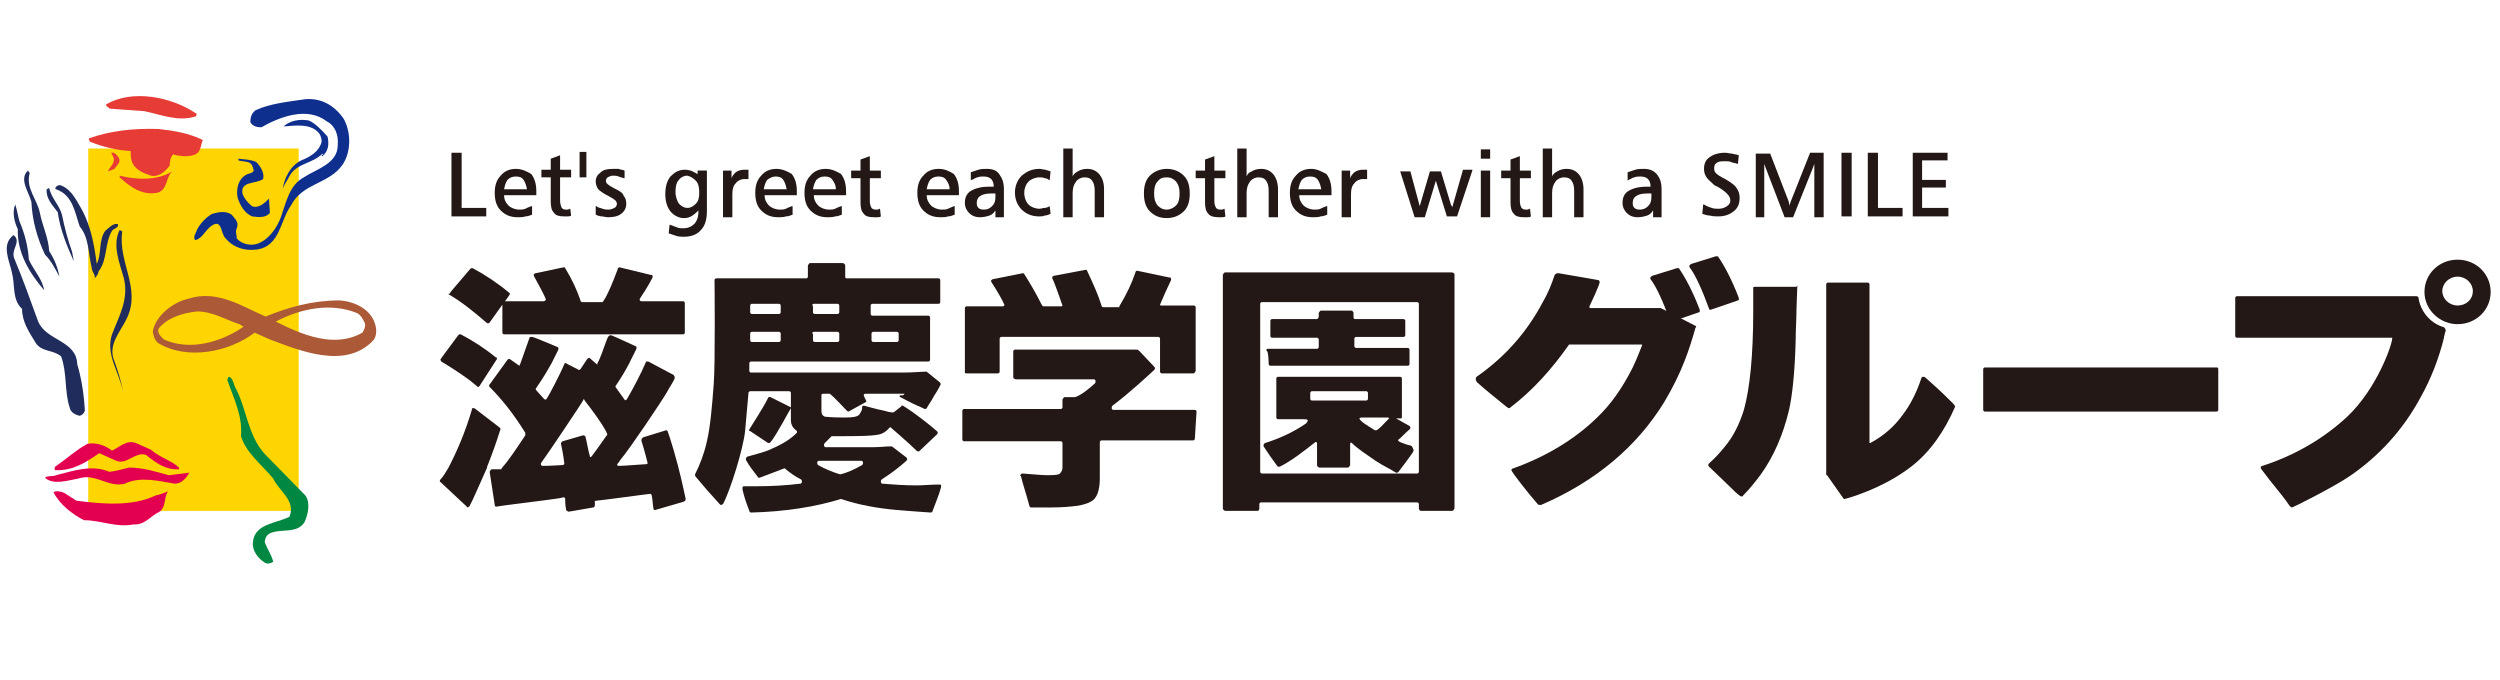 <?xml version="1.0" encoding="utf-8"?>
<!-- Generator: Adobe Illustrator 22.1.0, SVG Export Plug-In . SVG Version: 6.00 Build 0)  -->
<svg version="1.1" id="レイヤー_1" xmlns="http://www.w3.org/2000/svg" xmlns:xlink="http://www.w3.org/1999/xlink" x="0px"
	 y="0px" viewBox="0 0 294.6 80.1" style="enable-background:new 0 0 294.6 80.1;" xml:space="preserve">
<style type="text/css">
	.st0{display:none;}
	.st1{display:inline;fill:#4F362F;}
	.st2{fill:#FFD500;}
	.st3{fill:#E73B36;}
	.st4{fill:#0E2F8E;}
	.st5{fill:#1F2C5C;}
	.st6{fill:#AC5937;}
	.st7{fill:#008742;}
	.st8{fill:#E40050;}
	.st9{fill:#231815;}
</style>
<g class="st0">
	<path class="st1" d="M77.8,26.3V41c0,1.7-0.1,3.1-0.4,3.9c-0.2,1-0.7,1.8-1.2,2.5c-1.1,1.3-2.7,2-4.5,2c-1.4,0-2.8-0.4-4-1.1
		l1.7-2.9c0.8,0.6,1.6,0.8,2.3,0.8c1,0,1.7-0.4,2.1-1.2s0.6-2.1,0.6-4V26.3H77.8z"/>
	<path class="st1" d="M82.1,28.8c0-0.6,0.2-1.1,0.6-1.5s0.9-0.6,1.5-0.6s1.1,0.2,1.5,0.6s0.6,0.9,0.6,1.5s-0.2,1.1-0.6,1.5
		s-0.9,0.6-1.5,0.6s-1.1-0.2-1.5-0.6S82.1,29.4,82.1,28.8z M85.9,34.7V49h-3.3V34.7H85.9z"/>
	<path class="st1" d="M93.4,24.2v15.1l4.6-4.6h4.4l-6.2,6l6.7,8.3h-4.3l-4.7-6l-0.5,0.5V49h-3.3V24.2H93.4z"/>
	<path class="st1" d="M118.6,42.6h-10.2c0.1,1.2,0.5,2.1,1.1,2.8c0.7,0.7,1.5,1,2.6,1c0.8,0,1.5-0.2,2-0.6c0.5-0.4,1.1-1.1,1.8-2.2
		l2.8,1.6c-0.4,0.7-0.9,1.4-1.4,1.9s-1,1-1.5,1.3s-1.1,0.6-1.8,0.7s-1.3,0.2-2.1,0.2c-2.1,0-3.8-0.7-5.1-2.1
		c-1.3-1.4-1.9-3.2-1.9-5.5s0.6-4.1,1.9-5.5s2.9-2.1,5-2.1s3.8,0.7,5,2s1.8,3.2,1.8,5.5L118.6,42.6z M115.2,39.9
		c-0.5-1.8-1.6-2.6-3.3-2.6c-0.4,0-0.8,0.1-1.1,0.2s-0.7,0.3-1,0.5s-0.5,0.5-0.7,0.8s-0.4,0.7-0.5,1.1H115.2z"/>
	<path class="st1" d="M121.7,28.8c0-0.6,0.2-1.1,0.6-1.5s0.9-0.6,1.5-0.6s1.1,0.2,1.5,0.6s0.6,0.9,0.6,1.5s-0.2,1.1-0.6,1.5
		s-0.9,0.6-1.5,0.6s-1.1-0.2-1.5-0.6S121.7,29.4,121.7,28.8z M125.5,34.7V49h-3.3V34.7H125.5z"/>
	<path class="st1" d="M143,26.3V49h-3.4V26.3H143z"/>
	<path class="st1" d="M147.8,34.7h3.3V36c1.2-1.1,2.5-1.7,3.9-1.7c1.7,0,3,0.5,3.9,1.6c0.8,0.9,1.2,2.3,1.2,4.4V49h-3.3v-8
		c0-1.4-0.2-2.4-0.6-2.9c-0.4-0.5-1.1-0.8-2.1-0.8c-1.1,0-1.9,0.4-2.3,1.1c-0.4,0.7-0.7,2-0.7,3.7V49h-3.3L147.8,34.7L147.8,34.7z"
		/>
	<path class="st1" d="M167.7,37.8V49h-3.3V37.8h-1.2v-3.1h1.2v-5.5c0-1.8,0.3-3.1,0.9-3.8c0.9-1,2.1-1.6,3.8-1.6
		c0.6,0,1.3,0.2,2.2,0.5v3.4l-0.3-0.2c-0.7-0.4-1.3-0.5-1.8-0.5c-0.6,0-1,0.2-1.2,0.6s-0.3,1.2-0.3,2.4v4.7h3.6v3.1H167.7z"/>
	<path class="st1" d="M173.7,41.7c0-2.1,0.7-3.8,2.2-5.3s3.3-2.2,5.4-2.2c2.1,0,3.9,0.7,5.4,2.2s2.2,3.2,2.2,5.4
		c0,2.1-0.7,3.9-2.2,5.4c-1.5,1.4-3.3,2.2-5.5,2.2c-2.1,0-3.9-0.7-5.4-2.2C174.4,45.7,173.7,43.9,173.7,41.7z M177.1,41.8
		c0,1.4,0.4,2.6,1.1,3.4c0.8,0.8,1.8,1.3,3.1,1.3s2.3-0.4,3.1-1.2s1.2-1.9,1.2-3.3c0-1.4-0.4-2.5-1.2-3.3s-1.8-1.3-3.1-1.3
		s-2.3,0.4-3.1,1.3S177.1,40.4,177.1,41.8z"/>
	<path class="st1" d="M192.4,34.7h3.3V36c0.6-0.6,1.1-1.1,1.6-1.3s1-0.4,1.7-0.4c0.9,0,1.8,0.3,2.7,0.8l-1.5,3
		c-0.6-0.4-1.2-0.7-1.8-0.7c-1.8,0-2.7,1.4-2.7,4.1V49h-3.3V34.7z"/>
	<path class="st1" d="M204.2,34.7h3.3V36c0.6-0.7,1.2-1.1,1.6-1.3c0.5-0.2,1.1-0.4,1.8-0.4c1.6,0,2.9,0.7,3.8,2.1
		c1-1.4,2.4-2.1,4.2-2.1c3.2,0,4.8,1.9,4.8,5.8V49h-3.3v-8c0-1.4-0.2-2.3-0.5-2.9c-0.3-0.6-0.9-0.9-1.7-0.9c-0.9,0-1.6,0.3-2,1
		s-0.6,1.8-0.6,3.3V49h-3.3v-7.9c0-2.5-0.7-3.8-2.2-3.8c-0.9,0-1.6,0.3-2,1s-0.6,1.8-0.6,3.3V49h-3.3V34.7z"/>
	<path class="st1" d="M238.5,34.7h3.3V49h-3.3v-1.5c-1.4,1.3-2.8,1.9-4.4,1.9c-2,0-3.6-0.7-4.9-2.1c-1.3-1.5-1.9-3.3-1.9-5.4
		c0-2.1,0.6-3.9,1.9-5.3s2.9-2.1,4.8-2.1c1.7,0,3.1,0.7,4.5,2.1L238.5,34.7L238.5,34.7z M230.6,41.8c0,1.4,0.4,2.5,1.1,3.3
		c0.8,0.9,1.7,1.3,2.8,1.3c1.2,0,2.2-0.4,3-1.3c0.8-0.9,1.1-2,1.1-3.3s-0.4-2.4-1.1-3.3c-0.8-0.8-1.7-1.3-2.9-1.3
		c-1.1,0-2.1,0.4-2.8,1.3C231,39.4,230.6,40.5,230.6,41.8z"/>
	<path class="st1" d="M249.9,37.8V49h-3.3V37.8h-1.4v-3.1h1.4v-5.2h3.3v5.2h2.6v3.1H249.9z"/>
	<path class="st1" d="M254.8,28.8c0-0.6,0.2-1.1,0.6-1.5s0.9-0.6,1.5-0.6s1.1,0.2,1.5,0.6s0.6,0.9,0.6,1.5s-0.2,1.1-0.6,1.5
		s-0.9,0.6-1.5,0.6s-1.1-0.2-1.5-0.6S254.8,29.4,254.8,28.8z M258.6,34.7V49h-3.3V34.7H258.6z"/>
	<path class="st1" d="M262.1,41.7c0-2.1,0.7-3.8,2.2-5.3s3.3-2.2,5.4-2.2s3.9,0.7,5.4,2.2s2.2,3.2,2.2,5.4c0,2.1-0.7,3.9-2.2,5.4
		c-1.5,1.4-3.3,2.2-5.5,2.2c-2.1,0-3.9-0.7-5.4-2.2C262.9,45.7,262.1,43.9,262.1,41.7z M265.5,41.8c0,1.4,0.4,2.6,1.1,3.4
		c0.8,0.8,1.8,1.3,3.1,1.3c1.3,0,2.3-0.4,3.1-1.2s1.2-1.9,1.2-3.3c0-1.4-0.4-2.5-1.2-3.3c-0.8-0.8-1.8-1.3-3.1-1.3
		c-1.3,0-2.3,0.4-3.1,1.3S265.5,40.4,265.5,41.8z"/>
	<path class="st1" d="M280.2,34.7h3.3V36c1.2-1.1,2.5-1.7,3.9-1.7c1.7,0,3,0.5,3.9,1.6c0.8,0.9,1.2,2.3,1.2,4.4V49h-3.3v-8
		c0-1.4-0.2-2.4-0.6-2.9s-1.1-0.8-2.1-0.8c-1.1,0-1.9,0.4-2.3,1.1c-0.4,0.7-0.7,2-0.7,3.7V49h-3.3V34.7z"/>
</g>
<g>
	<g>
		<rect x="10.4" y="17.5" class="st2" width="24.8" height="42.7"/>
		<path class="st3" d="M23,13.3c0.3,0.1,0.1,0.3,0.1,0.4C21,14.4,19,13.5,17,13.1l-4.1-0.3c-0.1-0.2-0.4-0.2-0.4-0.5
			C15.6,10.5,20.1,11.4,23,13.3z"/>
		<path class="st3" d="M23.9,16.5c-0.3,0.7-0.2,1.6-1.2,1.8c-0.7,0.2-1.6,0.1-2.3-0.1C20.1,18.5,20,19,20,19.5
			c-0.5,0.7-1.3,1.4-2.2,1.2c-0.9-0.3-2-0.7-2.3-1.8c-0.1-0.4-0.1-0.7-0.1-1.1c-1.7-0.1-3.3-0.5-4.8-1.1c-0.1-0.2-0.2-0.3-0.1-0.4
			c2.5-0.9,5.3-1.2,8.2-1.1C20.5,15.4,22.3,15.7,23.9,16.5z"/>
		<path class="st3" d="M14,18.6c0.3,0.6-0.3,0.9-0.5,1.3l-0.8,0.3c0.3-0.6,1-1.1,0.6-1.8L13.1,18C13.5,17.9,13.8,18.3,14,18.6z"/>
		<g>
			<path class="st4" d="M40.5,14c0.9,1.6,0.9,4-0.2,5.5c-1.6,2.2-4.7,2.1-6,4.7C33,26,33,29,30.3,29.4c-1.4,0.2-2.8-0.2-3.7-1.3
				c-0.6-0.5-0.4-2.2-1.5-1.6c-0.9,0.5-1.2,1.6-2.1,1.8c-0.3-0.4,0.1-0.8,0.2-1.2c0.4-0.8,1.1-1.5,1.8-1.9c0.7-0.2,1.6-0.4,2.3,0.1
				c0.4,0.5,0.9,0.9,0.6,1.6c-0.2,0.4,0,0.7,0,1.2c0.6,0.7,1.7,0.9,2.5,0.6c1.3-0.5,2.2-1.8,2.7-3.1c0.6-1.7,1-3.8,2.7-4.7
				c1.5-1,4-1.6,4-3.8c0.1-1.2-0.3-2.3-1.3-2.8c-2.3-1.8-5.6-0.5-7.7,0.7c-0.5,0-1-0.1-1.3-0.6c0-0.5,0.1-1,0.6-1.4
				c1.7-0.8,3.8-1,5.8-1.3C37.8,11.5,39.4,12.4,40.5,14z"/>
			<path class="st4" d="M38.6,16.1c0.2,0.9,0.1,1.7-0.6,2.3h-0.1c0,0,0-0.2,0.2-0.2l-0.1-0.1c-1.2,1.2-2.9,1.1-3.8,2.5
				c-0.3,0.6-0.7,1.1-0.9,1.7c0.2-1.2,0.8-2.7,2.2-3.4c1-0.4,2.1-1,2.4-2.2c0-0.4-0.1-0.7-0.3-1c-1-1.2-2.8-0.9-4.2-0.8
				c0.8-0.7,1.9-0.9,3-0.7C37.1,14.5,37.9,15.3,38.6,16.1z"/>
			<path class="st4" d="M30.2,19.1c0.5,0.5,1,1.3,0.8,2c-0.8,0.6-2.8,0.2-2.4,1.8c0.2,0.5,0.6,1,1.1,1.4c0.8,0.3,1.5-0.4,2-0.9
				c0,0.5,0.1,1.2,0.1,1.7c-0.5,0.6-1.4,0.5-2.1,0.4c-0.9-0.4-1.4-1.3-1.7-2.2c-0.2-1.1,0.1-2.2,1-2.7c0.3-0.2,0.7-0.1,0.9-0.5
				c-0.1-0.4-0.2-0.9-0.7-1c-0.4-0.1-0.8-0.1-1.1-0.2v-0.2C28.9,18.8,29.6,18.8,30.2,19.1z"/>
		</g>
		<path class="st5" d="M3.5,20.4c-0.5,1.8,0.9,3.1,1.2,4.7C5,26.6,5.7,28,5.8,29.6c0.6,0.9,1,1.9,1.2,3c-0.5-0.9-0.9-1.8-1.7-2.6
			c-0.9-1.9-1.5-4-1.6-6.2c-0.3-1.2-1.5-2.7-0.4-3.7L3.5,20.4z"/>
		<path class="st3" d="M20.3,20.2c-0.8,0.7-0.5,2.1-1.7,2.5c-1.8,0.4-3.3-0.7-4.5-1.8v-0.2C16.1,21.2,18.5,21.3,20.3,20.2z"/>
		<path class="st5" d="M9.7,24.8c1,1.9,1.4,4,1.7,6.3c0.6-1.2,0.2-2.8,1-3.9c0.5-0.4,0.9-0.9,1.5-0.8c0.1,0.5-0.5,0.5-0.7,0.8
			c-0.9,1.5-0.5,3.4-1.6,4.8c0,0.4-0.4,0.7-0.6,1c0.5-0.4-0.2-0.9-0.2-1.5c-0.4-1.6-0.3-3.5-1.4-4.8C8.8,25,8.6,23,6.6,22.3
			l-0.1-0.1c0.1-0.3,0.5-0.5,0.8-0.3C8.5,22.4,9.1,23.8,9.7,24.8z"/>
		<path class="st5" d="M5.8,22.2c0.3,1.2,1.2,2,1.5,3.1c0.3,1.5,0.7,3,1.2,4.4l0.2,1.1C7.9,29,7.1,27.1,6.8,25
			c-0.6-0.8-1.4-1.6-1.3-2.7C5.6,22.3,5.7,22.1,5.8,22.2z"/>
		<path class="st5" d="M2.3,26.1c0.6,1.4,1,2.9,1.1,4.5c0.6,1.3,1.6,2.3,1.8,3.6c-1.7-2-3.2-4.4-3.1-7.2c-0.4-0.8-0.7-2-0.3-2.9
			C2,24.7,2.1,25.4,2.3,26.1z"/>
		<path class="st5" d="M14.4,27.3c-0.5,3.6,2.2,6.6,0.6,10.1c-0.7,1.6-2.4,3.2-1.5,5.2c0.4,1.2,0.8,2.3,1,3.6
			c-0.4-2.3-2.1-4.4-1.3-6.8c0.8-2.1,2-4.1,1.4-6.6c-0.5-1.8-1.4-3.9-0.5-5.7C14.2,27.2,14.4,27.2,14.4,27.3z"/>
		<path class="st5" d="M1.7,30.5c1,2.4,1.9,4.9,2.8,7.4c1,2.3,4.5,2.2,4.6,5c0.5,1.7,0.8,3.6,0.9,5.5c-0.1,0.3-0.3,0.5-0.6,0.6
			c-0.5-0.1-1.1-0.4-1.2-1c-0.6-1.8-0.3-4.2-1-6c-0.9-0.8-2.3-0.5-3-1.6c-0.8-1.3-1.6-2.5-1.6-4c-1.2-1.1-0.8-2.8-1.2-4.3
			c-0.3-1.4-1.3-3.3,0.2-4.4C2.6,28.5,1.2,29.4,1.7,30.5z"/>
		<path class="st6" d="M31.3,37.3c2.7-1.1,5.5-1.9,8.7-1.9c1.7,0.1,3.7,1,4.2,2.8c0.2,0.6,0.2,1.4-0.2,1.9
			c-3.3,3.5-8.7,1.2-12.2-0.1L30,39.2c-3,2.3-8,3.3-11.4,1.2c-0.4-0.4-0.5-0.8-0.6-1.3c0.3-1.9,2.4-3.5,4.2-3.9
			C25.6,34.1,28.5,36.1,31.3,37.3z M42.1,36.9c-3.2-1.3-6.8-0.5-9.6,1c3,1.5,6.9,3.2,10.2,1.3c0.2-0.3,0.4-0.7,0.3-1.1
			C42.8,37.7,42.6,37.2,42.1,36.9z M23.2,36.7c-1.7,0.2-3.4,0.7-4.5,2c-0.2,0.5,0.2,0.9,0.6,1.3c3.1,1.4,6.8,0.3,9.4-1.5l-0.5-0.3
			C26.6,37.7,25.1,36.7,23.2,36.7z"/>
		<path class="st7" d="M27.8,45.8c1.3,2.5,1.4,5.5,3.4,7.7l4.8,4.9c0.6,0.9,0.3,2.2-0.1,3.1c-0.9,1.5-2.9,0.7-4.2,1.4
			c-0.4,0.3-0.5,0.7-0.5,1c0.3,0.8,0.8,1.5,1,2.3c-0.3,0.2-0.7,0.3-1,0.1c-0.8-0.5-1.5-1.4-1.4-2.4c0.2-2.2,2.7-2.2,4.3-3
			c0.8-1.9-1.2-3-1.9-4.5c-1.3-1.6-3.2-3-3.8-5c0.2-2.5-0.9-4.5-1.6-6.6c0-0.2,0.1-0.4,0.2-0.4C27.5,44.6,27.5,45.3,27.8,45.8z"/>
		<path class="st8" d="M17.8,53c1,0.9,2.3,1.2,3.3,2.1v0.2c-1.6,0.1-2.8-0.8-3.9-1.7c-1.3-0.4-2.2,1.2-3.5,0.7l-2-0.9
			c-1.6,1.1-3.1,2.1-5.2,2c-0.1-0.1-0.1-0.3,0-0.4c1.3-0.9,2.5-2,3.8-2.7c1.1-0.2,2.1,0.2,2.9,0.8c0.9-0.4,1.7-1.3,2.8-0.9L17.8,53z
			"/>
		<path class="st8" d="M19.9,56l2.4-0.3C22,56.3,21.4,57,20.6,57c-1.8-0.3-4.1-0.9-5.9,0c-2,0.5-3.4-1.3-5.5-0.6
			c-1.2,0.2-2.9,0.8-3.9-0.1C5.6,56,6.2,56.2,6.6,56c2-0.5,4.2-1.3,6.3-0.4c0.8-0.1,1.5-0.3,2.3-0.5C16.9,55.1,18.4,55.6,19.9,56z"
			/>
		<path class="st8" d="M9,59c3,0.4,6.6,0.7,9.3-0.6c0.5-0.1,1-0.3,1.5-0.5c-0.5,0.7-0.2,1.8-1,2.4c-1.1,0.5-1.7,1.6-3.1,1.5
			c-2,0.4-3.8-0.5-5.8-0.5C8.5,60.6,7,59.4,6.3,58c0.3-0.2,0.9-0.1,1.3,0.1L9,59z"/>
	</g>
	<g>
		<g>
			<polygon class="st9" points="54.4,18 53.2,18 53.2,25.5 57.3,25.5 57.3,24.5 54.4,24.5 			"/>
			<path class="st9" d="M60.8,19.9c-0.8,0-1.4,0.3-1.8,0.8c-0.5,0.5-0.7,1.2-0.7,2c0,0.9,0.2,1.6,0.7,2.1c0.5,0.5,1.1,0.8,2,0.8
				c0.3,0,0.7,0,0.9-0.1c0.3,0,0.5-0.1,0.8-0.2l0,0v-1l-0.1,0c-0.3,0.1-0.5,0.2-0.7,0.3c-0.2,0.1-0.5,0.1-0.7,0.1
				c-0.5,0-1-0.2-1.3-0.5c-0.3-0.3-0.5-0.7-0.5-1.2h3.8v-0.5c0-0.8-0.2-1.5-0.6-2C62.1,20.2,61.5,19.9,60.8,19.9z M60.8,20.8
				c0.4,0,0.7,0.1,0.9,0.4c0.2,0.3,0.3,0.6,0.4,1.1h-2.7c0.1-0.5,0.2-0.8,0.4-1.1C60.1,20.9,60.4,20.8,60.8,20.8z"/>
			<path class="st9" d="M67.2,24.6c-0.1,0-0.2,0.1-0.3,0.1c-0.1,0-0.2,0-0.2,0c-0.3,0-0.4-0.1-0.5-0.2C66.1,24.3,66,24,66,23.6v-2.7
				h1.3v-0.9H66v-1.7l-1.1,0.4v1.3h-1.1v0.9h1.1v2.8c0,0.7,0.1,1.1,0.4,1.4c0.2,0.3,0.6,0.4,1.2,0.4c0.2,0,0.3,0,0.4,0
				c0.1,0,0.3,0,0.4-0.1l0,0L67.2,24.6L67.2,24.6z"/>
			<rect x="68.3" y="17.9" class="st9" width="0.8" height="3"/>
			<path class="st9" d="M72.4,22.2c-0.4-0.2-0.7-0.4-0.8-0.5c-0.1-0.1-0.2-0.2-0.2-0.4c0-0.2,0.1-0.3,0.2-0.4
				c0.2-0.1,0.4-0.2,0.6-0.2c0.2,0,0.5,0,0.7,0.1c0.2,0.1,0.4,0.1,0.6,0.2l0.1,0l0-0.9l0,0c-0.2-0.1-0.5-0.1-0.7-0.2
				c-0.2,0-0.5,0-0.7,0c-0.6,0-1.1,0.1-1.4,0.4c-0.4,0.3-0.6,0.6-0.6,1.1c0,0.3,0.1,0.6,0.3,0.9c0.2,0.2,0.6,0.5,1.2,0.8
				c0.4,0.2,0.7,0.4,0.8,0.5c0.1,0.1,0.2,0.3,0.2,0.4c0,0.2-0.1,0.4-0.3,0.5c-0.2,0.1-0.4,0.2-0.7,0.2c-0.2,0-0.4,0-0.7-0.1
				c-0.2-0.1-0.5-0.1-0.7-0.3l-0.1,0l0,1l0,0c0.2,0.1,0.5,0.2,0.7,0.2c0.2,0,0.5,0.1,0.7,0.1c0.7,0,1.2-0.1,1.6-0.4
				c0.4-0.3,0.6-0.7,0.6-1.2c0-0.4-0.1-0.7-0.3-0.9C73.4,22.7,73,22.5,72.4,22.2z"/>
			<path class="st9" d="M82.5,20.9c-0.2-0.3-0.4-0.5-0.7-0.6c-0.3-0.2-0.7-0.3-1.1-0.3c-0.7,0-1.2,0.3-1.7,0.8
				c-0.4,0.5-0.6,1.2-0.6,2.1c0,0.8,0.2,1.5,0.6,2c0.4,0.5,1,0.8,1.6,0.8c0.4,0,0.7-0.1,1-0.3c0.3-0.2,0.5-0.4,0.7-0.6V25
				c0,0.6-0.2,1.1-0.5,1.4c-0.3,0.3-0.7,0.5-1.3,0.5c-0.2,0-0.5,0-0.7-0.1c-0.3-0.1-0.5-0.2-0.8-0.3l-0.1,0l-0.1,1l0,0
				c0.3,0.1,0.6,0.2,0.9,0.3c0.3,0.1,0.6,0.1,0.9,0.1c0.9,0,1.6-0.3,2-0.8c0.5-0.5,0.7-1.3,0.7-2.2v-4.8h-1.1V20.9z M82,21.3
				c0.3,0.3,0.4,0.8,0.4,1.4c0,0.6-0.1,1-0.4,1.3c-0.3,0.3-0.6,0.5-1,0.5c-0.4,0-0.7-0.2-1-0.5c-0.2-0.3-0.4-0.8-0.4-1.4
				c0-0.6,0.1-1.1,0.4-1.4c0.2-0.3,0.6-0.5,1-0.5C81.4,20.8,81.7,21,82,21.3z"/>
			<path class="st9" d="M88,20C88,20,87.9,20,88,20c-0.2,0-0.2,0-0.3,0c-0.4,0-0.7,0.1-1,0.3c-0.2,0.2-0.4,0.4-0.5,0.7v-0.9h-1v5.5
				h1.1v-2.7c0-0.6,0.1-1,0.4-1.3c0.2-0.3,0.6-0.5,1-0.5c0.1,0,0.1,0,0.2,0c0.1,0,0.1,0,0.2,0l0.1,0l0-1.1l-0.1,0
				C88.1,20,88,20,88,20z"/>
			<path class="st9" d="M91.5,19.9c-0.8,0-1.4,0.3-1.8,0.8c-0.5,0.5-0.7,1.2-0.7,2c0,0.9,0.2,1.6,0.7,2.1c0.5,0.5,1.1,0.8,2,0.8
				c0.3,0,0.7,0,0.9-0.1c0.3,0,0.5-0.1,0.8-0.2l0,0v-1l-0.1,0c-0.3,0.1-0.5,0.2-0.7,0.3c-0.2,0.1-0.5,0.1-0.7,0.1
				c-0.5,0-1-0.2-1.3-0.5c-0.3-0.3-0.5-0.7-0.5-1.2h3.8v-0.5c0-0.8-0.2-1.5-0.6-2C92.8,20.2,92.2,19.9,91.5,19.9z M91.4,20.8
				c0.4,0,0.7,0.1,0.9,0.4c0.2,0.3,0.3,0.6,0.4,1.1h-2.7c0.1-0.5,0.2-0.8,0.4-1.1C90.8,20.9,91.1,20.8,91.4,20.8z"/>
			<path class="st9" d="M97.3,19.9c-0.8,0-1.4,0.3-1.8,0.8c-0.5,0.5-0.7,1.2-0.7,2c0,0.9,0.2,1.6,0.7,2.1c0.5,0.5,1.1,0.8,2,0.8
				c0.3,0,0.7,0,0.9-0.1c0.3,0,0.5-0.1,0.8-0.2l0,0v-1l-0.1,0c-0.3,0.1-0.5,0.2-0.7,0.3c-0.2,0.1-0.5,0.1-0.7,0.1
				c-0.5,0-1-0.2-1.3-0.5c-0.3-0.3-0.5-0.7-0.5-1.2h3.8v-0.5c0-0.8-0.2-1.5-0.6-2C98.6,20.2,98,19.9,97.3,19.9z M97.2,20.8
				c0.4,0,0.7,0.1,0.9,0.4c0.2,0.3,0.4,0.6,0.4,1.1h-2.7c0.1-0.5,0.2-0.8,0.4-1.1C96.5,20.9,96.8,20.8,97.2,20.8z"/>
			<path class="st9" d="M103.7,24.6c-0.1,0-0.2,0.1-0.3,0.1c-0.1,0-0.2,0-0.2,0c-0.3,0-0.4-0.1-0.5-0.2c-0.1-0.2-0.2-0.4-0.2-0.8
				v-2.7h1.3v-0.9h-1.3v-1.7l-1.1,0.4v1.3h-1.1v0.9h1.1v2.8c0,0.7,0.1,1.1,0.4,1.4c0.2,0.3,0.6,0.4,1.2,0.4c0.2,0,0.3,0,0.4,0
				c0.1,0,0.3,0,0.4-0.1l0,0L103.7,24.6L103.7,24.6z"/>
			<path class="st9" d="M110.6,19.9c-0.8,0-1.4,0.3-1.8,0.8c-0.5,0.5-0.7,1.2-0.7,2c0,0.9,0.2,1.6,0.7,2.1c0.5,0.5,1.1,0.8,2,0.8
				c0.3,0,0.7,0,0.9-0.1c0.3,0,0.5-0.1,0.8-0.2l0,0v-1l-0.1,0c-0.2,0.1-0.5,0.2-0.7,0.3c-0.2,0.1-0.5,0.1-0.7,0.1
				c-0.5,0-1-0.2-1.3-0.5c-0.3-0.3-0.5-0.7-0.5-1.2h3.8v-0.5c0-0.8-0.2-1.5-0.6-2C111.9,20.2,111.4,19.9,110.6,19.9z M110.6,20.8
				c0.4,0,0.7,0.1,0.9,0.4c0.2,0.3,0.4,0.6,0.4,1.1h-2.7c0.1-0.5,0.2-0.8,0.4-1.1C109.9,20.9,110.2,20.8,110.6,20.8z"/>
			<path class="st9" d="M116.3,19.9c-0.3,0-0.7,0-1,0.1c-0.3,0.1-0.6,0.2-0.9,0.3l0,0l0,0.9l0.1,0c0.3-0.1,0.5-0.3,0.7-0.3
				c0.2-0.1,0.5-0.1,0.7-0.1c0.4,0,0.7,0.1,0.9,0.3c0.2,0.2,0.3,0.5,0.3,0.9v0h-0.6c-0.9,0-1.6,0.2-2.1,0.5
				c-0.5,0.3-0.7,0.8-0.7,1.4c0,0.5,0.2,0.9,0.5,1.2c0.3,0.3,0.7,0.5,1.3,0.5c0.4,0,0.8-0.1,1.1-0.2c0.3-0.1,0.5-0.3,0.7-0.6v0.8h1
				v-3.3c0-0.8-0.2-1.3-0.5-1.7C117.5,20.1,117,19.9,116.3,19.9z M117.3,22.9v0.3c0,0.5-0.1,0.8-0.4,1.1c-0.3,0.3-0.6,0.4-1,0.4
				c-0.3,0-0.5-0.1-0.6-0.2c-0.2-0.2-0.2-0.4-0.2-0.6c0-0.3,0.1-0.6,0.4-0.8c0.3-0.2,0.7-0.3,1.3-0.3H117.3z"/>
			<path class="st9" d="M123.7,24.3c-0.2,0.1-0.4,0.2-0.6,0.2c-0.2,0-0.4,0.1-0.6,0.1c-0.5,0-1-0.2-1.3-0.5
				c-0.3-0.3-0.5-0.8-0.5-1.4c0-0.5,0.2-1,0.5-1.3c0.3-0.3,0.8-0.5,1.3-0.5c0.2,0,0.4,0,0.6,0.1c0.2,0,0.4,0.1,0.5,0.2l0.1,0l0.1-1
				l0,0c-0.2-0.1-0.4-0.1-0.6-0.2c-0.2,0-0.5-0.1-0.7-0.1c-0.9,0-1.5,0.3-2.1,0.8c-0.5,0.5-0.8,1.2-0.8,2c0,0.8,0.3,1.5,0.8,2
				c0.5,0.5,1.2,0.8,2,0.8c0.3,0,0.5,0,0.7-0.1c0.2,0,0.5-0.1,0.7-0.2l0,0L123.7,24.3L123.7,24.3z"/>
			<path class="st9" d="M128.1,19.9c-0.4,0-0.8,0.1-1.1,0.3c-0.2,0.1-0.5,0.3-0.6,0.6v-3.3h-1.1v8.1h1.1v-2.8c0-0.6,0.1-1,0.4-1.4
				c0.2-0.3,0.6-0.5,1-0.5c0.4,0,0.7,0.1,0.9,0.4c0.2,0.3,0.3,0.6,0.3,1.2v3.1h1.1v-3.3c0-0.8-0.2-1.3-0.5-1.7
				C129.2,20.1,128.7,19.9,128.1,19.9z"/>
			<path class="st9" d="M137.5,19.9c-0.8,0-1.5,0.3-2,0.8c-0.5,0.5-0.7,1.2-0.7,2.1c0,0.9,0.2,1.6,0.7,2.1c0.5,0.5,1.1,0.8,2,0.8
				c0.8,0,1.5-0.3,2-0.8c0.5-0.5,0.7-1.2,0.7-2.1c0-0.9-0.2-1.6-0.7-2.1C139,20.2,138.3,19.9,137.5,19.9z M138.6,24.2
				c-0.3,0.3-0.7,0.5-1.1,0.5c-0.5,0-0.8-0.2-1.1-0.5c-0.3-0.4-0.4-0.8-0.4-1.4c0-0.6,0.1-1.1,0.4-1.4c0.3-0.4,0.6-0.5,1.1-0.5
				c0.5,0,0.8,0.2,1.1,0.5c0.3,0.4,0.4,0.8,0.4,1.4C139,23.4,138.9,23.9,138.6,24.2z"/>
			<path class="st9" d="M144.3,24.6c-0.1,0-0.2,0.1-0.3,0.1c-0.1,0-0.2,0-0.2,0c-0.3,0-0.4-0.1-0.5-0.2c-0.1-0.2-0.2-0.4-0.2-0.8
				v-2.7h1.3v-0.9h-1.3v-1.7l-1.1,0.4v1.3h-1.1v0.9h1.1v2.8c0,0.7,0.1,1.1,0.4,1.4c0.2,0.3,0.7,0.4,1.2,0.4c0.1,0,0.3,0,0.4,0
				c0.1,0,0.3,0,0.4-0.1l0,0L144.3,24.6L144.3,24.6z"/>
			<path class="st9" d="M148.6,19.9c-0.4,0-0.8,0.1-1.1,0.3c-0.3,0.1-0.5,0.3-0.6,0.6v-3.3h-1.1v8.1h1.1v-2.8c0-0.6,0.1-1,0.4-1.4
				c0.2-0.3,0.6-0.5,1-0.5c0.4,0,0.7,0.1,0.9,0.4c0.2,0.3,0.3,0.6,0.3,1.2v3.1h1.1v-3.3c0-0.7-0.2-1.3-0.5-1.7
				C149.7,20.1,149.2,19.9,148.6,19.9z"/>
			<path class="st9" d="M154.5,19.9c-0.8,0-1.4,0.3-1.8,0.8c-0.5,0.5-0.7,1.2-0.7,2c0,0.9,0.2,1.6,0.7,2.1c0.5,0.5,1.1,0.8,2,0.8
				c0.3,0,0.7,0,0.9-0.1c0.3,0,0.5-0.1,0.8-0.2l0,0v-1l-0.1,0c-0.3,0.1-0.5,0.2-0.7,0.3c-0.2,0.1-0.5,0.1-0.7,0.1
				c-0.5,0-1-0.2-1.3-0.5c-0.3-0.3-0.5-0.7-0.5-1.2h3.8v-0.5c0-0.8-0.2-1.5-0.6-2C155.7,20.2,155.2,19.9,154.5,19.9z M154.4,20.8
				c0.4,0,0.7,0.1,0.9,0.4c0.2,0.3,0.3,0.6,0.4,1.1H153c0.1-0.5,0.2-0.8,0.4-1.1C153.7,20.9,154,20.8,154.4,20.8z"/>
			<path class="st9" d="M160.9,20c0,0-0.1,0-0.1,0c-0.1,0-0.1,0-0.2,0c-0.4,0-0.7,0.1-1,0.3c-0.2,0.2-0.4,0.4-0.5,0.7v-0.9h-1v5.5
				h1.1v-2.7c0-0.6,0.1-1,0.4-1.3c0.2-0.3,0.6-0.5,1-0.5c0.1,0,0.1,0,0.2,0c0.1,0,0.1,0,0.2,0l0.1,0l0-1.1l-0.1,0
				C161,20,160.9,20,160.9,20z"/>
			<path class="st9" d="M171.2,24.2c0,0.1,0,0.1-0.1,0.2c0,0,0,0,0,0c0-0.1,0-0.2-0.1-0.2l-1.2-4l0,0h-0.7v0l0,0h-0.6l-1.2,4.1
				c0,0,0,0.1,0,0.2c0,0,0,0.1,0,0.1l0-0.1c0-0.1,0-0.1,0-0.2l-1.1-4.1h-1.2l1.7,5.4l0,0h1.2l1.3-4.3c0,0,0-0.1,0-0.2
				c0,0.1,0,0.1,0,0.2l1.3,4.2l0,0h1.2l1.8-5.4l0-0.1h-1.1L171.2,24.2z"/>
			<rect x="174.5" y="20.1" class="st9" width="1.1" height="5.5"/>
			<rect x="174.5" y="17.6" class="st9" width="1.1" height="1.1"/>
			<path class="st9" d="M180.3,24.6c-0.1,0-0.2,0.1-0.3,0.1c-0.1,0-0.2,0-0.2,0c-0.3,0-0.4-0.1-0.5-0.2c-0.1-0.2-0.2-0.4-0.2-0.8
				v-2.7h1.3v-0.9h-1.3v-1.7l-1.1,0.4v1.3h-1.1v0.9h1.1v2.8c0,0.7,0.1,1.1,0.4,1.4c0.2,0.3,0.6,0.4,1.2,0.4c0.2,0,0.3,0,0.4,0
				c0.1,0,0.3,0,0.4-0.1l0,0L180.3,24.6L180.3,24.6z"/>
			<path class="st9" d="M184.6,19.9c-0.4,0-0.8,0.1-1.1,0.3c-0.2,0.1-0.5,0.3-0.6,0.6v-3.3h-1.1v8.1h1.1v-2.8c0-0.6,0.1-1,0.4-1.4
				c0.2-0.3,0.6-0.5,1-0.5c0.4,0,0.7,0.1,0.9,0.4c0.2,0.3,0.3,0.6,0.3,1.2v3.1h1.1v-3.3c0-0.7-0.2-1.3-0.5-1.7
				C185.7,20.1,185.2,19.9,184.6,19.9z"/>
			<path class="st9" d="M193.7,19.9c-0.3,0-0.7,0-1,0.1c-0.3,0.1-0.6,0.2-0.9,0.3l0,0l0,1l0.1-0.1c0.3-0.1,0.5-0.3,0.7-0.3
				c0.2-0.1,0.5-0.1,0.7-0.1c0.4,0,0.7,0.1,0.9,0.3c0.2,0.2,0.3,0.5,0.3,0.9v0H194c-0.9,0-1.6,0.2-2.1,0.5c-0.5,0.3-0.7,0.8-0.7,1.4
				c0,0.5,0.2,0.9,0.5,1.2c0.3,0.3,0.7,0.5,1.3,0.5c0.4,0,0.8-0.1,1.1-0.2c0.3-0.1,0.5-0.3,0.7-0.6v0.8h1v-3.3
				c0-0.8-0.2-1.3-0.5-1.7C194.9,20.1,194.4,19.9,193.7,19.9z M194.6,22.9v0.3c0,0.5-0.1,0.8-0.4,1.1c-0.3,0.3-0.6,0.4-1,0.4
				c-0.3,0-0.5-0.1-0.6-0.2c-0.2-0.2-0.2-0.4-0.2-0.6c0-0.3,0.1-0.6,0.4-0.8c0.3-0.2,0.7-0.3,1.3-0.3H194.6z"/>
			<path class="st9" d="M203.3,21.1c-0.6-0.3-0.9-0.5-1.1-0.7c-0.2-0.2-0.2-0.4-0.2-0.6c0-0.3,0.1-0.5,0.3-0.6
				c0.2-0.2,0.6-0.2,1-0.2c0.3,0,0.5,0,0.7,0.1c0.2,0.1,0.5,0.1,0.7,0.2l0.1,0l0.1-1l0,0c-0.2-0.1-0.5-0.1-0.8-0.2
				c-0.3,0-0.5-0.1-0.8-0.1c-0.8,0-1.4,0.2-1.8,0.5c-0.5,0.3-0.7,0.8-0.7,1.4c0,0.4,0.1,0.7,0.3,1c0.2,0.3,0.6,0.6,0.9,0.9
				c0.1,0.1,0.2,0.1,0.4,0.2c1,0.6,1.5,1.1,1.5,1.6c0,0.3-0.1,0.5-0.4,0.7c-0.3,0.2-0.6,0.3-1,0.3c-0.3,0-0.5,0-0.8-0.1
				c-0.3-0.1-0.6-0.2-0.9-0.4l-0.1,0l-0.1,1.1l0,0c0.3,0.1,0.6,0.2,0.9,0.2c0.3,0.1,0.7,0.1,1,0.1c0.7,0,1.3-0.2,1.8-0.6
				c0.5-0.4,0.7-0.9,0.7-1.6c0-0.4-0.1-0.8-0.4-1.2C204.5,21.9,204,21.5,203.3,21.1z"/>
			<path class="st9" d="M211,23.8c0,0.1-0.1,0.2-0.1,0.4c0,0,0,0.1,0,0.1c0,0,0,0,0,0c0-0.1-0.1-0.3-0.1-0.5l-2.2-5.7l0,0h-1.7v7.5
				h1v-5.8c0,0,0-0.1,0-0.2l0-0.2c0,0,0-0.1,0-0.1c0,0.1,0.1,0.2,0.1,0.3l2.3,6l0,0h1l2.4-6c0-0.1,0.1-0.2,0.1-0.3
				c0,0.1,0,0.3,0,0.4v5.9h1.1V18h-1.6L211,23.8z"/>
			<rect x="217" y="18" class="st9" width="1.2" height="7.5"/>
			<polygon class="st9" points="221.3,18 220.1,18 220.1,25.5 224.2,25.5 224.2,24.5 221.3,24.5 			"/>
			<polygon class="st9" points="226.5,24.5 226.5,22.1 229.3,22.1 229.3,21.2 226.5,21.2 226.5,18.9 229.5,18.9 229.5,18 225.4,18 
				225.4,25.5 229.6,25.5 229.6,24.5 			"/>
		</g>
		<g>
			<g>
				<path class="st9" d="M58.9,50.4l-3-2.3c0,0-0.1,0-0.1,0c0,0,0,0-0.1,0c-0.1,0-0.1,0.1-0.1,0.2c-0.8,2.7-1.8,5-2.8,6.9
					c-0.3,0.5-0.6,1-0.9,1.3c-0.1,0.1-0.1,0.3,0,0.3l3.1,2.9c0,0,0.1,0.1,0.1,0.1l0,0c0.1,0,0.1-0.1,0.2-0.1l0.4-0.8
					c0.4-0.9,1-2.2,1.7-3.8l0-0.1c0.6-1.5,1.1-2.9,1.5-4.2C59,50.6,59,50.5,58.9,50.4z"/>
				<path class="st9" d="M52,42.6c1,0.6,2.1,1.3,3.2,2.1c0.3,0.2,0.6,0.5,1,0.8c0,0,0.1,0.1,0.1,0.1h0c0.1,0,0.1,0,0.2-0.1l2-3.1
					c0.1-0.1,0.1-0.3-0.1-0.3c-1.2-1-2.6-1.9-4.1-2.7c0,0-0.1,0-0.1,0c-0.1,0-0.1,0-0.2,0.1L52,42.2c0,0.1-0.1,0.1-0.1,0.2
					C51.9,42.5,52,42.5,52,42.6z"/>
				<path class="st9" d="M80.8,58.8c-0.3-1.4-0.7-3.3-1.4-5.7c-0.2-0.6-0.4-1.4-0.7-2.2c0-0.1-0.1-0.2-0.2-0.2c0,0,0,0,0,0l-2.6,0.8
					c-0.1,0-0.4,0.2-0.3,0.5l0,0c0.3,0.9,0.7,2.5,0.7,2.5s0.1,0.2-0.2,0.2c-0.2,0-2.6,0.2-3.1,0.2c-0.5,0-0.2-0.3-0.1-0.4l0.2-0.3
					c1.1-1.3,4.8-6.8,5.5-8c0.3-0.6,0.7-1.1,0.9-1.6c0-0.1,0-0.1,0-0.2c0-0.1-0.1-0.1-0.1-0.2l-3-1.6c0,0,0,0-0.1,0c0,0,0,0-0.1,0
					c-0.1,0-0.1,0.1-0.1,0.1c-0.6,1.4-1.4,2.9-2.2,4.3c-0.2,0.3-0.3,0.1-0.3,0.1s-0.7-1-1-1.4c-0.1-0.1-0.1-0.2,0-0.3
					c0.6-0.9,1.3-2,1.9-3.3l0.5-1c0-0.1,0-0.1,0-0.2c0-0.1-0.1-0.1-0.1-0.1c0,0-2.8-1.3-2.9-1.3c-0.2,0-0.3,0.1-0.4,0.3l-0.2,0.5
					c-0.3,0.8-0.6,1.8-1,2.5l0,0.1c0,0,0,0.1-0.1,0c-0.1-0.1-0.6-0.5-0.8-0.7c-0.1-0.1-0.3,0.1-0.3,0.1l-0.8,1.2
					c0,0-0.1,0.1-0.2,0.1c-0.1-0.1-1.4-0.7-1.5-0.8c-0.1-0.1-0.2,0.1-0.2,0.1c-0.4,1-1.9,3.9-2.1,4.1c-0.1,0.2-0.3,0-0.3,0L63.2,46
					c-0.1-0.1-0.1-0.2,0-0.3c0.7-1,1.3-2,1.8-2.9l0.8-1.6c0-0.1,0-0.1,0-0.2c0-0.1-0.1-0.1-0.1-0.1c0,0-2.8-1.2-3-1.2
					c-0.2,0-0.3,0-0.3,0.1c-0.4,1.1-1.1,3.1-1.1,3.1l-0.1,0.2l-1-0.7c0,0-0.1-0.1-0.2-0.1c-0.1,0-0.1,0-0.2,0.1l-2.1,2.9
					c-0.1,0.1-0.1,0.2,0,0.3c1.5,1.5,2.9,3.3,4.2,5.4c0,0.1,0,0.2,0,0.3c-1.2,1.8-2,3-2.8,3.9l0,0.1h-0.1c-0.4,0-0.7,0-1,0
					c-0.1,0-0.1,0-0.2,0.1c0,0.1-0.1,0.1-0.1,0.2l0.6,3.9c0,0.1,0,0.1,0.1,0.2c0,0,0.1,0,0.1,0c0,0,0,0,0,0c0.4-0.1,6.3-0.8,7.5-1
					l0.4-0.1c0,0,0.2,0,0.2,0.2c0,0.2,0,0.7,0.1,1.2c0,0.1,0,0.1,0.1,0.2c0,0,0.2,0.1,0.2,0.1l2.9-0.5c0.1,0,0.2-0.1,0.2-0.3l0-0.3
					c0,0-0.1-0.2,0.2-0.2c0.3,0,6.1-0.8,6.3-0.8c0.2,0,0.2,0.2,0.2,0.2c0.1,0.4,0.1,0.9,0.2,1.5c0,0.1,0,0.1,0.1,0.2
					c0,0,0.1,0,0.1,0c0,0,3.1-0.9,3.1-0.9C80.7,59.1,80.8,59,80.8,58.8z M71.5,51.3c-0.7,1-1.7,2.4-1.8,2.5
					c-0.1,0.1-0.2,0.1-0.2-0.1c-0.1-0.2-0.3-1.4-0.5-2.2c0-0.1-0.1-0.2-0.3-0.2c0,0,0,0,0,0l-2.4,0.7c-0.1,0-0.2,0.2-0.2,0.3
					c0.2,0.8,0.4,2.2,0.4,2.3c0,0.2-0.2,0.2-0.2,0.2s-1.5,0.1-2.4,0.1c0,0-0.3-0.1-0.1-0.4c0.4-0.5,4.9-7.2,4.9-7.3l0.1-0.2l0.1,0.2
					c1,1.3,1.9,2.5,2.5,3.6C71.6,51.2,71.6,51.3,71.5,51.3z"/>
				<path class="st9" d="M52.9,34.7c1.4,0.8,2.9,2,4.4,3.3c0,0,0.1,0.1,0.2,0.1c0,0,0,0,0,0c0.1,0,0.1,0,0.2-0.1l1.5-2.1
					c0,0,0,2.6,0,3.3c0,0.1,0.1,0.2,0.2,0.2c0.3,0,21,0,21.1,0c0.1,0,0.2-0.1,0.2-0.2c0-0.1,0-3.4,0-3.5c0-0.1-0.1-0.2-0.2-0.2
					c-0.2,0-4.9,0-4.9,0s-0.3,0-0.2-0.3c0.2-0.3,1-1.5,1.5-2.5c0-0.1,0-0.2,0-0.2c0-0.1-0.1-0.1-0.2-0.1l-3.7-0.9
					c-0.1,0-0.2,0.1-0.2,0.2c-1.3,3.5-1.8,3.9-1.8,3.9h-2.4c-0.1,0-0.2-0.1-0.2-0.2c-0.4-1.2-1-2.5-1.8-3.8c0-0.1-0.1-0.1-0.2-0.1
					c0,0,0,0,0,0l-3.3,0.7c-0.1,0-0.1,0.1-0.2,0.1c0,0.1,0,0.2,0,0.2c0.5,0.9,1.3,2.4,1.4,2.7c0.1,0.2-0.2,0.3-0.2,0.3l-4.6,0
					l0.3-0.4l0.2-0.3c0.1-0.1,0.1-0.3,0-0.3c-1.3-1.1-2.8-2.1-4.3-2.9c0,0-0.1,0-0.1,0c-0.1,0-0.1,0-0.2,0.1l-2.3,2.7
					c0,0.1-0.1,0.1-0.1,0.2C52.8,34.6,52.8,34.7,52.9,34.7z"/>
			</g>
			<path class="st9" d="M261.4,43.5L261.4,43.5C261.4,43.4,261.4,43.4,261.4,43.5c0-0.2-0.1-0.2-0.2-0.2c-0.2,0-27.1,0-27.3,0
				c-0.1,0-0.2,0.1-0.2,0.2c0,0,0,4.7,0,4.8c0,0.1,0.1,0.2,0.2,0.2c0.1,0,27.1,0,27.3,0c0.1,0,0.2-0.1,0.2-0.2
				C261.4,48.1,261.4,43.5,261.4,43.5z"/>
			<path class="st9" d="M289.6,30.6c-2.2,0-3.9,1.7-3.9,3.8c0,2.1,1.8,3.8,3.9,3.8c2.2,0,3.9-1.7,3.9-3.8
				C293.5,32.3,291.8,30.6,289.6,30.6z M289.6,36c-1,0-1.8-0.8-1.8-1.7c0-0.9,0.8-1.7,1.8-1.7c1,0,1.8,0.8,1.8,1.7
				C291.4,35.3,290.6,36,289.6,36z"/>
			<path class="st9" d="M287.8,38.5c-1.5-0.5-2.6-1.9-2.8-3.4c0-0.1-0.1-0.2-0.3-0.2h-0.4c-0.5,0-20.6,0-20.7,0
				c-0.1,0-0.2,0.1-0.2,0.2c0,0,0,4.4,0,4.5c0,0.1,0.1,0.2,0.2,0.2c0.1,0,18.3,0,18.3,0c0.1,0.5-1.7,5.9-5.3,9.3
				c-2.7,2.5-6,4.5-10,5.8c-0.1,0-0.2,0.1-0.2,0.2c0,0.1,0,0.1,1,1.4c0.9,1.1,2.1,2.6,2.4,3.1c0.1,0.1,0.2,0.2,0.3,0.2h0l0,0
				c0.1,0,4.9-2.4,6.8-3.7c3.5-2.4,6.3-5.5,8.3-9.2c1.3-2.3,2.2-4.7,2.8-7.1l0-0.1c0.1-0.3,0.1-0.5,0.2-0.7
				C288.2,38.7,288,38.5,287.8,38.5z"/>
			<g>
				<path class="st9" d="M211.6,33.8c0,0-4.8,0-4.8,0c-0.1,0-0.2,0-0.2,0.1c0,0,0,0.1,0,1.3c0,0.5,0,1,0,1.5c0,5.2-0.4,9.1-1.1,11.6
					c-0.5,1.6-1.2,3.1-2.3,4.4c-0.5,0.6-1.1,1.3-1.8,1.9c-0.1,0.1-0.1,0.2-0.1,0.2c0,0.1,0.1,0.2,0.1,0.2c0.6,0.6,1.8,1.7,2.7,2.6
					c0.3,0.3,0.6,0.6,0.9,0.8c0,0,0.1,0.1,0.2,0.1h0c0.1,0,0.2,0,0.2-0.1c0.8-0.8,1.5-1.7,2.1-2.5c1.5-2.1,2.6-4.6,3.3-7.5
					c0.4-1.7,0.7-4.5,0.8-8.2c0-1.3,0.1-2.7,0.1-3.8c0.1-2.8,0.1-2.8,0.1-2.8C211.7,33.9,211.6,33.8,211.6,33.8z"/>
				<path class="st9" d="M230.2,47.6c-0.5-0.5-1.4-1.4-2.3-2.2c-0.3-0.3-0.7-0.6-1-0.9c-0.1-0.1-0.2-0.1-0.3-0.1
					c-0.1,0-0.2,0.1-0.2,0.2c-0.5,1.5-1.2,3-2.2,4.3c-1,1.4-2.3,2.5-3.8,3.3c0,0-0.1,0-0.1,0c0,0,0,0,0,0c0,0,0-0.1,0-0.1
					c0-0.2,0-18.4,0-18.4h0c0-0.1,0-0.2,0-0.2c0-0.1-0.1-0.2-0.2-0.2c-0.1,0-4.6,0-4.7,0c-0.1,0-0.2,0.1-0.2,0.2c0,0,0,0.1,0,0.3
					l0,0c0,0,0,22,0,22s0,0.1,0,0.1c0,0.1,0.1,0.1,0.1,0.1l1.9,2.7c0.1,0.1,0.1,0.1,0.2,0.1c0,0,4.3-1.1,7.8-3.8
					c2.2-1.7,3.9-4.1,5.2-7.1C230.4,47.9,230.3,47.7,230.2,47.6z"/>
			</g>
			<g>
				<path class="st9" d="M171.3,32.2c0,0-0.1-0.1-0.2-0.1h-26.7c-0.1,0-0.1,0-0.2,0.1c0,0.1-0.1,0.1-0.1,0.2l0,27.5
					c0,0.1,0,0.1,0.1,0.2c0,0,0.1,0.1,0.2,0.1h3.8c0.1,0,0.2-0.1,0.2-0.3v-0.5c0-0.1,0.1-0.2,0.2-0.2H167c0.1,0,0.2,0.1,0.2,0.2v0.5
					c0,0.1,0.1,0.3,0.2,0.3h3.7c0.1,0,0.1,0,0.2-0.1c0-0.1,0.1-0.1,0.1-0.2l0-27.5C171.4,32.3,171.4,32.2,171.3,32.2z M167.2,55.6
					c0,0.1-0.1,0.2-0.2,0.2h-18.3c-0.1,0-0.2-0.1-0.2-0.2V35.8c0-0.1,0.1-0.2,0.2-0.2h18.3c0.1,0,0.2,0.1,0.2,0.2V55.6z"/>
				<path class="st9" d="M166.2,52.5c-0.5-0.1-0.9-0.3-1.2-0.4c-0.4-0.2-0.2-0.3-0.2-0.3c0.3-0.2,0.7-0.7,1.3-1.2
					c0.1-0.1,0.1-0.1,0.1-0.2c0-0.1-0.1-0.2-0.1-0.2l-1.6-0.9l0.5,0c0,0,0.1,0,0.1,0c0,0,0,0,0,0h0c0,0,0,0,0,0
					c0.1,0,0.1-0.1,0.1-0.2c0,0,0-4.5,0-4.5l0,0c0,0,0,0,0,0c0-0.1-0.1-0.2-0.2-0.2c-0.1,0-14.3,0-14.4,0c-0.1,0-0.2,0.1-0.2,0.2
					c0,0,0,4.5,0,4.6c0,0.1,0.1,0.2,0.2,0.2c0.1,0,3.1,0,3.1,0c0.1,0,0.3,0,0.4,0.1c0,0.2-0.1,0.3-0.2,0.4c-1.3,0.9-2.9,1.7-4.8,2.3
					c-0.1,0-0.1,0.1-0.2,0.2c0,0.1,0,0.2,0,0.2c0.6,0.9,1,1.5,1.6,2.3c0.1,0.1,0.1,0.1,0.2,0.1c0,0,0.1,0,0.1,0
					c1.4-0.7,2.8-1.8,4.2-2.9c0,0,0.2-0.1,0.2,0.2c0,0.3,0,2.3,0,2.5c0,0.1,0,0.1,0.1,0.2c0,0,0.1,0.1,0.2,0.1h3.3
					c0.1,0,0.1,0,0.2-0.1c0-0.1,0.1-0.1,0.1-0.2c0-0.2,0-2,0-2.4c0-0.4,0.2-0.2,0.2-0.2c0.7,0.7,1.8,1.4,2.8,2.1
					c0.9,0.6,1.8,1,2.4,1.4c0,0,0.1,0,0.1,0c0.1,0,0.1,0,0.2-0.1c0.7-0.9,1.2-1.6,1.7-2.3c0-0.1,0.1-0.2,0.1-0.2
					C166.4,52.5,166.3,52.5,166.2,52.5z M154.6,47.2c-0.1,0-0.2-0.1-0.2-0.2v-0.7c0-0.1,0.1-0.2,0.2-0.2h6.4c0.1,0,0.2,0.1,0.2,0.2
					V47c0,0.1-0.1,0.2-0.2,0.2H154.6z M163.4,49.6c-0.5,0.5-0.8,0.9-1.2,1.1c0,0-0.1,0-0.2,0c-0.1-0.1-1.2-0.7-1.6-1.1
					c-0.1-0.1-0.2-0.2-0.2-0.3c0-0.1,0.3-0.1,0.4-0.1l2.8,0c0.1,0,0.3,0,0.3,0.1C163.7,49.3,163.5,49.5,163.4,49.6z"/>
				<path class="st9" d="M149.5,42.9c0,0.1,0.1,0.2,0.2,0.2c0.2,0,16.1,0,16.2,0c0.1,0,0.2-0.1,0.2-0.2c0,0,0-1.7,0-1.7
					c0-0.1-0.1-0.2-0.2-0.2c-0.2,0-6.1,0-6.1,0c-0.1,0-0.2-0.1-0.2-0.2v-0.9c0-0.1,0.1-0.2,0.2-0.2c0,0,5.5,0,5.6,0
					c0.1,0,0.2-0.1,0.2-0.2c0,0,0-1.6,0-1.6s0-0.1,0-0.1c0-0.1-0.1-0.2-0.2-0.2c-0.1,0-5.7,0-5.7,0s-0.2,0-0.2-0.2
					c0-0.2,0-0.4,0-0.5c0-0.1,0-0.1-0.1-0.2c0-0.1-0.1-0.1-0.2-0.1h-3.5c-0.1,0-0.1,0-0.2,0.1c0,0.1-0.1,0.1-0.1,0.2
					c0,0.1,0,0.2,0,0.4c0,0.2-0.2,0.3-0.2,0.3s-5.2,0-5.3,0c-0.1,0-0.2,0.1-0.2,0.2c0,0,0,1.6,0,1.6h0c0,0.1,0,0.2,0,0.2
					c0,0.1,0.1,0.2,0.2,0.2c0.1,0,5.3,0,5.3,0c0.1,0,0.2,0.1,0.2,0.2v0.9c0,0.1-0.1,0.2-0.2,0.2c0,0-5.8,0-5.8,0
					c-0.1,0-0.2,0.1-0.2,0.2C149.5,41.2,149.5,42.9,149.5,42.9z"/>
			</g>
			<path class="st9" d="M106.1,46.8c0.2,0.1,1.3,0.7,2,1c0.3,0.1,0.6,0.3,0.9,0.4c0.1,0,0.1,0,0.2-0.1l0.3-0.5
				c0.2-0.3,0.4-0.6,0.6-1c0.4-0.6,0.6-1,0.7-1.2c0.1-0.1,0-0.3,0-0.3l-1.6-1.3c0,0-0.1,0-0.2,0c0,0,0,0,0,0c-0.5,0-1.3,0.1-2.5,0.1
				h-18c0,0-0.2,0-0.2-0.2c0-0.2,0-0.9,0-0.9c0-0.1,0.1-0.2,0.2-0.2h20.9c0,0,0,0,0,0c0.1,0,0.2-0.1,0.2-0.2c0,0,0-4.9,0-5
				c0-0.1-0.1-0.2-0.2-0.2l-6.6,0c-0.1,0-0.2-0.1-0.2-0.2V36c0-0.1,0.1-0.2,0.2-0.2l7.8,0c0.1,0,0.2-0.1,0.2-0.2c0,0,0-2.6,0-2.6
				c0-0.1-0.1-0.2-0.2-0.2c-0.2,0-10.8,0-10.8,0c-0.1,0-0.2,0-0.2-0.2l0-1.3c0-0.1,0-0.1-0.1-0.2c0,0-0.1-0.1-0.2-0.1h-3.8
				c-0.1,0-0.1,0-0.2,0.1c0,0.1-0.1,0.1-0.1,0.2l0,1.3c0,0,0,0.2-0.2,0.2c-0.2,0-10.6,0-10.6,0c-0.1,0-0.2,0.1-0.2,0.2
				c0,0.1,0.1,10-0.1,12.3c-0.2,2.7-0.4,5-0.8,6.7c-0.3,1.4-0.8,2.7-1.4,3.9c0,0.1,0,0.2,0.1,0.3c1,1.2,1.7,2,2.8,3.2
				c0.1,0.1,0.1,0.1,0.2,0.1c0.1,0,0.1-0.1,0.2-0.1c0.9-1.7,2.4-6.6,2.6-8.6c0,0,0.3-3.5,0.4-4.5c0-0.1,0.1-0.2,0.2-0.2H93
				c0.1,0,0.2,0.1,0.2,0.2V48c0,0,0,0,0,0l-2.4-1.2c0,0-0.2-0.1-0.3,0.1c-0.4,0.9-1.9,3.2-2.2,3.7c-0.1,0.2,0.1,0.2,0.1,0.2l2.1,1.4
				c0,0,0.1,0,0.1,0c0.1,0,0.1,0,0.2-0.1c0.7-0.8,2.3-3.9,2.4-4v1.4c0,0.5,0.2,0.9,0.6,1.2c0,0,0.2,0.1,0.1,0.3
				c-0.3,0.3-1.1,1.1-3,1.9c-0.8,0.4-1.8,0.6-2.8,0.9c-0.1,0-0.1,0.1-0.2,0.2c0,0.1,0,0.2,0,0.2c0.4,0.7,0.7,1.1,1.4,2
				c0,0.1,0.1,0.1,0.2,0.1c0,0,0,0,0,0c1.1-0.4,2.1-0.8,2.9-1.1l0.1,0l0.1,0.1c0.6,0.5,1.2,0.9,1.8,1.2c0.1,0.1,0.1,0.2,0.1,0.3
				c0,0.1-0.1,0.2-0.2,0.2c-1.7,0.2-3.3,0.3-5,0.3c-0.4,0-0.9,0-1.6,0c-0.1,0-0.1,0-0.2,0.1c0,0.1,0,0.2,0,0.3
				c0.2,0.8,0.3,1.2,0.8,2.5c0,0.1,0.1,0.2,0.2,0.2c4.1-0.1,7.7-0.7,10.6-1.6c2.1,0.7,4.3,1.1,6.6,1.3c1,0.1,4,0.3,4,0.3
				c0.1,0,0.2-0.1,0.2-0.2c0.4-1.1,0.7-1.7,1-2.8c0-0.1,0-0.2,0-0.2c0-0.1-0.1-0.1-0.2-0.1c-1.1,0-1.9,0.1-2.6,0.1
				c-1.5,0-2.9-0.1-4.1-0.2c-0.1,0-0.2-0.1-0.2-0.2c0-0.1,0-0.2,0.1-0.3c1.1-0.7,2-1.4,2.8-2.1l0.1-0.1c0.1-0.1,0.1-0.1,0.1-0.2
				c0-0.1,0-0.1-0.1-0.2l-1.7-1.3c0,0-0.1,0-0.1,0h0c-0.6,0-1.3,0.1-2.2,0.1h-5.5c-0.1,0-0.2-0.1-0.2-0.2c0-0.1,0-0.2,0.1-0.3
				l0.2-0.2c0.2-0.2,0.6-0.6,0.6-0.6h0.9c2,0,4.4,0,5-0.3c0.3-0.1,0.8-0.5,0.9-0.7c0.2-0.1,0.2,0,0.2,0s2.2,1.9,3,2.7
				c0,0,0.1,0.1,0.2,0.1c0.1,0,0.1,0,0.2-0.1l2-1.9c0.1-0.1,0.1-0.1,0.1-0.2c0-0.1,0-0.1-0.1-0.2c-0.8-0.7-1.7-1.4-2.8-2.2
				c-0.3-0.2-0.7-0.5-1.2-0.8c0,0-0.1,0-0.1,0c-0.1,0-0.1,0-0.1,0.1l-0.9,0.7l-0.1,0c-0.3,0-0.7-0.1-1-0.2c-1-0.2-1.6-0.4-2.4-0.6
				c-0.1,0-0.2,0-0.2,0.2c0,0.4-0.2,0.6-0.3,0.8c-0.2,0.3-0.7,0.4-1.8,0.4c-1.7,0-2.2-0.1-2.3-0.1c-0.2-0.1-0.4-0.2-0.4-0.7v-1.8
				c0-0.1,0-0.2,0.2-0.2c0.3,0,0.8,0,0.8,0c0.6,0.5,1.4,1.4,2,2c0,0,0.1,0.1,0.2,0.1c0,0,1.6-0.9,2-1.1c0,0,0.1-0.1,0.1-0.1
				c0-0.1-0.4-0.7-0.3-0.8c0-0.1,0.2-0.1,0.3-0.1l4.5,0l-0.2,0.2C106,46.5,105.9,46.7,106.1,46.8z M102.7,39.3
				c0-0.1,0.1-0.2,0.2-0.2h2.8c0.1,0,0.2,0.1,0.2,0.2v0.8c0,0.1-0.1,0.2-0.2,0.2h-2.8c-0.1,0-0.2-0.1-0.2-0.2V39.3z M95.7,36
				c0-0.1,0.1-0.2,0.2-0.2h2.8c0.1,0,0.2,0.1,0.2,0.2v0.8c0,0.1-0.1,0.2-0.2,0.2H96c-0.1,0-0.2-0.1-0.2-0.2V36z M95.7,39.3
				c0-0.1,0.1-0.2,0.2-0.2h2.8c0.1,0,0.2,0.1,0.2,0.2v0.8c0,0.1-0.1,0.2-0.2,0.2H96c-0.1,0-0.2-0.1-0.2-0.2V39.3z M88.4,36
				c0-0.1,0.1-0.2,0.2-0.2h3.2c0.1,0,0.2,0.1,0.2,0.2v0.8c0,0.1-0.1,0.2-0.2,0.2h-3.2c-0.1,0-0.2-0.1-0.2-0.2V36z M88.4,39.3
				c0-0.1,0.1-0.2,0.2-0.2h3.2c0.1,0,0.2,0.1,0.2,0.2v0.8c0,0.1-0.1,0.2-0.2,0.2h-3.2c-0.1,0-0.2-0.1-0.2-0.2V39.3z M101.5,54.3
				c0.1,0,0.2,0.1,0.2,0.2c0,0.1,0,0.2-0.1,0.3c-0.9,0.5-1.7,0.9-2.6,1.1c-1-0.3-1.9-0.7-2.6-1.1c-0.1-0.1-0.1-0.2-0.1-0.3
				c0-0.1,0.1-0.2,0.2-0.2H101.5z"/>
			<g>
				<path class="st9" d="M113.7,43.9c0,0.1,0.1,0.1,0.2,0.1h3.7c0.1,0,0.2-0.1,0.2-0.2v-3.9c0-0.1,0.1-0.2,0.2-0.2h18.5
					c0.1,0,0.2,0.1,0.2,0.2v3.9c0,0.1,0.1,0.2,0.2,0.2h3.7c0.1,0,0.1,0,0.2-0.1c0-0.1,0.1-0.1,0.1-0.2v-7.5c0-0.1-0.1-0.2-0.2-0.2
					c-0.1,0-3.9,0-3.9,0c-0.1,0-0.1-0.1-0.1-0.1h0c0.2-0.5,1-2.3,1.3-2.9c0-0.1,0-0.2,0-0.2c0-0.1-0.1-0.1-0.2-0.1l-3.8-0.8
					c-0.1,0-0.2,0.1-0.2,0.2c-0.4,1.2-1,2.5-1.9,4l0,0.1H130c-0.1,0-0.2-0.1-0.2-0.2c-0.4-1.3-1-2.6-1.7-4.1c0-0.1-0.1-0.1-0.2-0.1
					c0,0-3.7,0.7-3.7,0.7c-0.1,0-0.1,0.1-0.2,0.1c0,0.1,0,0.2,0,0.2c0.4,0.8,1,2.7,1.2,3.2c0,0,0,0.1-0.1,0.1l-2.1,0
					c-0.1,0-0.2-0.1-0.2-0.1c0,0,0,0,0,0c0,0,0,0,0,0h0c-0.7-1.4-1.4-2.6-2.1-3.7c0-0.1-0.1-0.1-0.2-0.1c0,0,0,0,0,0l-3.5,0.7
					c-0.1,0-0.1,0.1-0.2,0.1c0,0.1,0,0.2,0,0.2c0.6,0.9,1.4,2.3,1.5,2.6c0.2,0.3-0.2,0.3-0.2,0.3s-4,0-4.2,0c-0.1,0-0.2,0.1-0.2,0.2
					c0,0.1,0,7.5,0,7.5C113.7,43.7,113.7,43.8,113.7,43.9z"/>
				<path class="st9" d="M141,48.5C141,48.5,141,48.5,141,48.5c0-0.1-0.1-0.2-0.2-0.2c-0.1,0-9.6,0-9.6,0c-0.1,0-0.2-0.1-0.2-0.2
					c0-0.1,0-0.2,0.1-0.3c1.9-1.4,4.7-4,4.9-4.2c0,0,0.1-0.1,0.1-0.2c0-0.1,0-0.1-0.1-0.2l-1.8-1.9c0,0-0.2-0.1-0.2-0.1
					c0,0-14.2,0-14.4,0c-0.1,0-0.2,0.1-0.2,0.2c0,0,0,0,0,0v3c0,0.1,0,0.2,0.1,0.2c0,0,0.1,0.1,0.2,0.1c0,0,0,0,0,0c0,0,9.2,0,9.2,0
					c0.1,0,0.2,0.1,0.2,0.2c0,0.1,0,0.2-0.1,0.3c-0.8,0.7-1.5,1.3-2.3,1.6h-1.2c-0.1,0-0.1,0-0.2,0.1c0,0.1-0.1,0.1-0.1,0.2
					c0,0.3,0,0.6,0,0.9c0,0.1-0.1,0.2-0.2,0.2c0,0-11.3,0-11.4,0c-0.1,0-0.2,0.1-0.2,0.2c0,0,0,0,0,0h0v3.4l0,0c0,0,0,0,0,0
					c0,0.1,0.1,0.2,0.2,0.2c0.2,0,11.4,0,11.4,0c0.1,0,0.2,0.1,0.2,0.2v2.9c0,0.3-0.1,0.5-0.3,0.7c-0.1,0.1-0.3,0.2-1.4,0.2
					c-0.7,0-1.7-0.1-3-0.2c-0.1,0-0.1,0-0.2,0.1c-0.1,0.1-0.1,0.2,0,0.2c0.3,1.2,0.6,2,1,3.5c0,0.1,0.1,0.2,0.2,0.2
					c1.1,0,1.9,0,2.4,0c1.3,0,2.3-0.1,3.1-0.2c1.1-0.2,1.8-0.5,2.1-1c0.3-0.4,0.5-1.2,0.5-2.2v-4.3c0-0.1,0.1-0.2,0.2-0.2
					c0,0,10.7,0,10.8,0c0.1,0,0.2-0.1,0.2-0.2c0,0,0,0,0,0h0L141,48.5L141,48.5z"/>
			</g>
			<g>
				<path class="st9" d="M199.8,38.4l-4.1-2.1l-8.3,0c0,0-0.1,0-0.1-0.1c0,0,0-0.1,0-0.1c0,0,1.3-2.7,1.2-2.9c0-0.1-0.1-0.2-0.2-0.2
					l-4.6-0.8c0,0,0,0-0.1,0c0,0-0.1,0-0.1,0c-0.1,0-0.2,0.1-0.3,0.2c-0.3,0.9-0.7,2-1.4,3.2c-1.9,3.6-4.5,6.5-7.8,8.8
					c-0.1,0.1-0.1,0.2-0.1,0.3c0,0.1,0.1,0.2,0.1,0.3c1,0.9,2,1.7,3.6,3c0.1,0,0.1,0.1,0.2,0.1c0.1,0,0.1,0,0.2-0.1
					c2.5-1.9,4.8-4.4,6.9-7.4l0,0c0.6,0,8.2,0,8.5,0c0.1,0,0.1,0,0.1,0c0,0,0,0.1,0,0.1c0,0-0.7,1.8-1.1,2.6c-1.2,2.4-2.6,4.4-4.3,6
					c-2.6,2.5-5.9,4.5-9.8,5.9c-0.1,0-0.2,0.1-0.2,0.2c0,0.2,2.2,3,3.1,4c0.1,0.1,0.1,0.1,0.3,0.1h0l0.1,0
					c6.5-2.8,11.3-6.9,14.5-12.1c2.1-3.5,3-6.3,3.7-8.8C199.9,38.6,199.9,38.4,199.8,38.4z"/>
				<path class="st9" d="M201.6,36.5c0,0-0.1,0-0.1,0c-0.1,0-0.1-0.1-0.1-0.1c-0.8-2.2-1.6-4-2.3-4.9c0-0.1-0.1-0.2,0-0.2
					c0-0.1,0.1-0.1,0.2-0.2l2.9-0.9c0,0,0,0,0.1,0c0.1,0,0.2,0,0.2,0.1c0.7,1,1.6,2.7,2.4,4.8c0,0.1,0,0.1,0,0.2
					c0,0.1-0.1,0.1-0.1,0.1L201.6,36.5C201.6,36.4,201.6,36.5,201.6,36.5z"/>
				<path class="st9" d="M197,37.9c0,0-0.1,0-0.1,0c-0.1,0-0.1-0.1-0.1-0.1c-0.8-2.2-1.6-4-2.3-4.9c0-0.1-0.1-0.2,0-0.2
					c0-0.1,0.1-0.1,0.2-0.2l2.9-0.9c0,0,0,0,0.1,0c0.1,0,0.2,0,0.2,0.1c0.7,1,1.6,2.7,2.4,4.8c0,0.1,0,0.1,0,0.2
					c0,0.1-0.1,0.1-0.1,0.1L197,37.9C197,37.9,197,37.9,197,37.9z"/>
			</g>
		</g>
	</g>
</g>
</svg>
